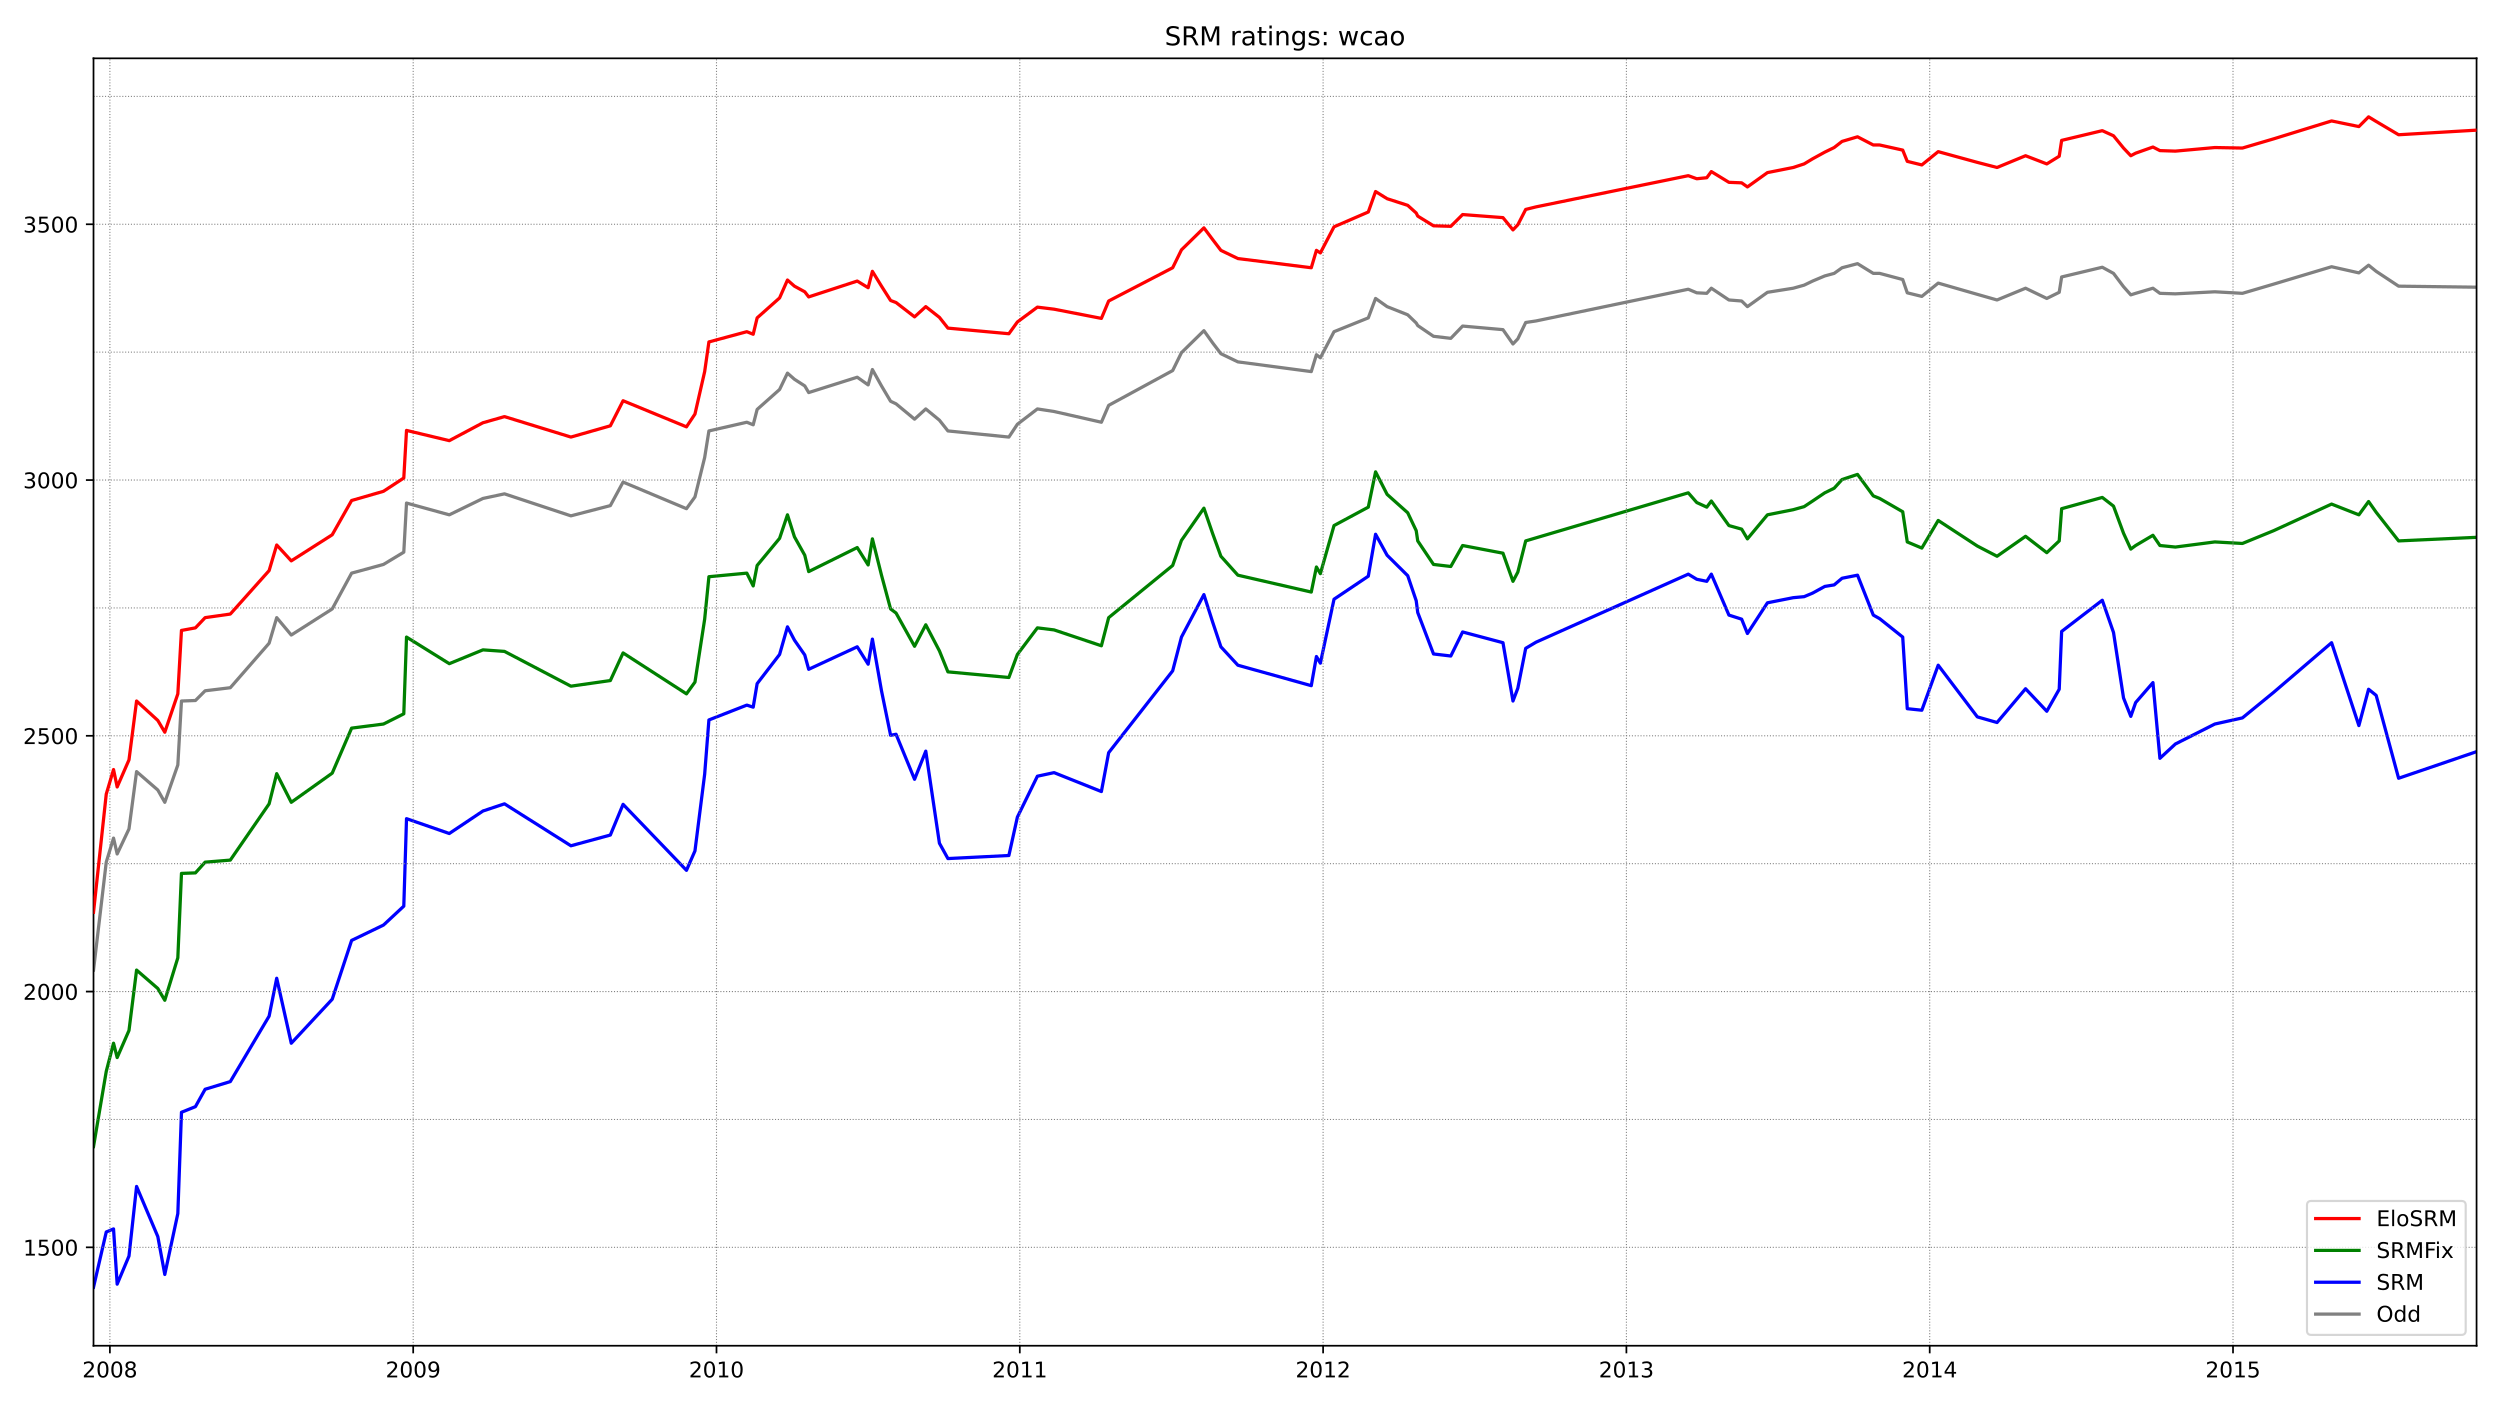 <?xml version="1.0" encoding="utf-8" standalone="no"?>
<!DOCTYPE svg PUBLIC "-//W3C//DTD SVG 1.1//EN"
  "http://www.w3.org/Graphics/SVG/1.1/DTD/svg11.dtd">
<!-- Created with matplotlib (https://matplotlib.org/) -->
<svg height="648pt" version="1.1" viewBox="0 0 1152 648" width="1152pt" xmlns="http://www.w3.org/2000/svg" xmlns:xlink="http://www.w3.org/1999/xlink">
 <defs>
  <style type="text/css">*{stroke-linecap:butt;stroke-linejoin:round;}</style>
 </defs>
 <g id="figure_1">
  <g id="patch_1">
   <path d="M 0 648 
L 1152 648 
L 1152 0 
L 0 0 
z
" style="fill:#ffffff;"/>
  </g>
  <g id="axes_1">
   <g id="patch_2">
    <path d="M 43.09 620.12 
L 1141.2 620.12 
L 1141.2 26.88 
L 43.09 26.88 
z
" style="fill:#ffffff;"/>
   </g>
   <g id="line2d_1">
    <path clip-path="url(#pde3bc0b0c6)" d="M 43.09 447.013 
L 48.96 397.278 
L 52.314 386.199 
L 53.991 393.506 
L 59.442 381.957 
L 62.936 355.557 
L 72.72 364.042 
L 75.934 369.7 
L 81.944 352.493 
L 83.621 323.029 
L 90.05 322.793 
L 94.522 318.314 
L 106.123 316.9 
L 124.012 296.393 
L 127.506 284.608 
L 134.215 292.622 
L 153.083 280.6 
L 162.027 264.101 
L 176.702 260.093 
L 186.067 254.436 
L 187.324 231.808 
L 207.031 237.229 
L 222.544 229.687 
L 232.468 227.565 
L 263.075 237.701 
L 281.244 232.987 
L 287.114 222.144 
L 316.325 234.401 
L 320.238 228.979 
L 324.71 210.83 
L 326.667 198.573 
L 344.137 194.566 
L 347.072 195.744 
L 348.889 188.673 
L 359.232 179.48 
L 362.865 171.937 
L 366.08 174.766 
L 370.832 177.83 
L 372.649 180.894 
L 395.011 173.823 
L 400.042 177.359 
L 401.999 170.287 
L 406.192 177.83 
L 410.385 184.901 
L 412.9 186.08 
L 421.426 193.151 
L 426.597 188.437 
L 432.886 193.623 
L 436.8 198.573 
L 464.892 201.401 
L 468.805 195.508 
L 478.029 188.437 
L 485.716 189.616 
L 507.519 194.566 
L 510.873 186.787 
L 540.363 170.759 
L 544.416 162.509 
L 554.759 152.373 
L 558.812 158.03 
L 562.585 162.98 
L 570.412 166.752 
L 604.234 171.23 
L 606.61 163.452 
L 608.427 164.866 
L 614.717 152.845 
L 630.51 146.48 
L 633.864 137.523 
L 639.175 141.295 
L 648.679 145.066 
L 652.592 148.837 
L 653.291 150.016 
L 660.558 154.966 
L 668.525 155.909 
L 673.976 150.252 
L 692.564 151.902 
L 697.176 158.502 
L 699.412 156.144 
L 703.046 148.602 
L 707.798 147.895 
L 777.959 133.28 
L 781.872 134.93 
L 786.484 135.166 
L 788.58 132.809 
L 796.687 138.23 
L 802.557 138.702 
L 805.212 141.295 
L 814.436 134.695 
L 826.316 132.809 
L 831.348 131.395 
L 835.261 129.509 
L 840.851 127.152 
L 845.184 125.973 
L 848.818 123.38 
L 855.946 121.495 
L 863.213 125.973 
L 866.148 125.973 
L 876.77 128.802 
L 878.867 134.93 
L 885.575 136.58 
L 893.122 130.452 
L 911.152 135.638 
L 920.236 138.23 
L 933.374 132.809 
L 943.157 137.523 
L 948.887 134.695 
L 950.006 127.623 
L 968.734 123.145 
L 973.905 125.973 
L 978.517 132.102 
L 981.871 135.873 
L 984.108 135.166 
L 992.074 132.809 
L 995.288 135.166 
L 1002.416 135.402 
L 1020.585 134.459 
L 1033.304 135.166 
L 1047.699 130.923 
L 1074.394 122.909 
L 1086.972 125.738 
L 1091.445 122.202 
L 1094.939 125.03 
L 1105.281 131.866 
L 1141.2 132.338 
" style="fill:none;stroke:#808080;stroke-linecap:square;stroke-width:1.5;"/>
   </g>
   <g id="line2d_2">
    <path clip-path="url(#pde3bc0b0c6)" d="M 43.09 593.155 
L 48.96 567.698 
L 52.314 566.283 
L 53.991 591.74 
L 59.442 578.776 
L 62.936 546.719 
L 72.72 569.819 
L 75.934 587.262 
L 81.944 559.212 
L 83.621 512.541 
L 90.05 509.948 
L 94.522 501.934 
L 106.123 498.398 
L 124.012 468.227 
L 127.506 450.784 
L 134.215 480.72 
L 153.083 460.449 
L 162.027 433.342 
L 176.702 426.27 
L 186.067 417.549 
L 187.324 377.242 
L 207.031 384.078 
L 222.544 373.707 
L 232.468 370.407 
L 263.075 389.735 
L 281.244 384.785 
L 287.114 370.642 
L 316.325 401.049 
L 320.238 392.092 
L 324.71 356.735 
L 326.667 331.75 
L 344.137 324.914 
L 347.072 325.857 
L 348.889 315.014 
L 359.232 301.579 
L 362.865 288.85 
L 366.08 294.979 
L 370.832 301.814 
L 372.649 308.414 
L 395.011 298.043 
L 400.042 306.057 
L 401.999 294.507 
L 406.192 318.314 
L 410.385 338.821 
L 412.9 338.35 
L 421.426 359.093 
L 426.597 346.128 
L 432.886 388.557 
L 436.8 395.628 
L 464.892 394.214 
L 468.805 376.535 
L 478.029 357.678 
L 485.716 356.028 
L 507.519 364.75 
L 510.873 346.835 
L 540.363 309.122 
L 544.416 293.565 
L 554.759 274 
L 558.812 286.729 
L 562.585 298.043 
L 570.412 306.529 
L 604.234 315.957 
L 606.61 302.522 
L 608.427 305.586 
L 614.717 276.122 
L 630.51 265.515 
L 633.864 246.186 
L 639.175 255.851 
L 648.679 265.279 
L 652.592 276.829 
L 653.291 282.25 
L 660.558 301.343 
L 668.525 302.286 
L 673.976 291.207 
L 692.564 296.157 
L 697.176 323.029 
L 699.412 317.136 
L 703.046 298.75 
L 707.798 295.922 
L 777.959 264.572 
L 781.872 266.929 
L 786.484 267.872 
L 788.58 264.572 
L 796.687 283.429 
L 802.557 285.315 
L 805.212 291.915 
L 814.436 277.772 
L 826.316 275.415 
L 831.348 274.943 
L 835.261 273.293 
L 840.851 270.229 
L 845.184 269.522 
L 848.818 266.458 
L 855.946 265.043 
L 863.213 283.429 
L 866.148 285.079 
L 876.77 293.565 
L 878.867 326.564 
L 885.575 327.271 
L 893.122 306.529 
L 911.152 330.336 
L 920.236 332.928 
L 933.374 317.371 
L 943.157 327.743 
L 948.887 317.607 
L 950.006 290.972 
L 968.734 276.593 
L 973.905 291.443 
L 978.517 321.614 
L 981.871 330.1 
L 984.108 323.736 
L 992.074 314.543 
L 995.288 349.428 
L 1002.416 342.828 
L 1020.585 333.636 
L 1033.304 330.807 
L 1047.699 319.021 
L 1074.394 296.157 
L 1086.972 334.343 
L 1091.445 317.607 
L 1094.939 320.436 
L 1105.281 358.621 
L 1141.2 346.364 
" style="fill:none;stroke:#0000ff;stroke-linecap:square;stroke-width:1.5;"/>
   </g>
   <g id="matplotlib.axis_1">
    <g id="xtick_1">
     <g id="line2d_3">
      <defs>
       <path d="M 0 0 
L 0 3.5 
" id="mbc9930518d" style="stroke:#000000;stroke-width:0.8;"/>
      </defs>
      <g>
       <use style="stroke:#000000;stroke-width:0.8;" x="50.637" xlink:href="#mbc9930518d" y="620.12"/>
      </g>
     </g>
     <g id="text_1">
      <!-- 2008 -->
      <g transform="translate(37.912 634.718)scale(0.1 -0.1)">
       <defs>
        <path d="M 19.188 8.297 
L 53.609 8.297 
L 53.609 0 
L 7.328 0 
L 7.328 8.297 
Q 12.938 14.109 22.625 23.891 
Q 32.328 33.688 34.812 36.531 
Q 39.547 41.844 41.422 45.531 
Q 43.312 49.219 43.312 52.781 
Q 43.312 58.594 39.234 62.25 
Q 35.156 65.922 28.609 65.922 
Q 23.969 65.922 18.812 64.312 
Q 13.672 62.703 7.812 59.422 
L 7.812 69.391 
Q 13.766 71.781 18.938 73 
Q 24.125 74.219 28.422 74.219 
Q 39.75 74.219 46.484 68.547 
Q 53.219 62.891 53.219 53.422 
Q 53.219 48.922 51.531 44.891 
Q 49.859 40.875 45.406 35.406 
Q 44.188 33.984 37.641 27.219 
Q 31.109 20.453 19.188 8.297 
z
" id="DejaVuSans-50"/>
        <path d="M 31.781 66.406 
Q 24.172 66.406 20.328 58.906 
Q 16.5 51.422 16.5 36.375 
Q 16.5 21.391 20.328 13.891 
Q 24.172 6.391 31.781 6.391 
Q 39.453 6.391 43.281 13.891 
Q 47.125 21.391 47.125 36.375 
Q 47.125 51.422 43.281 58.906 
Q 39.453 66.406 31.781 66.406 
z
M 31.781 74.219 
Q 44.047 74.219 50.516 64.516 
Q 56.984 54.828 56.984 36.375 
Q 56.984 17.969 50.516 8.266 
Q 44.047 -1.422 31.781 -1.422 
Q 19.531 -1.422 13.062 8.266 
Q 6.594 17.969 6.594 36.375 
Q 6.594 54.828 13.062 64.516 
Q 19.531 74.219 31.781 74.219 
z
" id="DejaVuSans-48"/>
        <path d="M 31.781 34.625 
Q 24.75 34.625 20.719 30.859 
Q 16.703 27.094 16.703 20.516 
Q 16.703 13.922 20.719 10.156 
Q 24.75 6.391 31.781 6.391 
Q 38.812 6.391 42.859 10.172 
Q 46.922 13.969 46.922 20.516 
Q 46.922 27.094 42.891 30.859 
Q 38.875 34.625 31.781 34.625 
z
M 21.922 38.812 
Q 15.578 40.375 12.031 44.719 
Q 8.5 49.078 8.5 55.328 
Q 8.5 64.062 14.719 69.141 
Q 20.953 74.219 31.781 74.219 
Q 42.672 74.219 48.875 69.141 
Q 55.078 64.062 55.078 55.328 
Q 55.078 49.078 51.531 44.719 
Q 48 40.375 41.703 38.812 
Q 48.828 37.156 52.797 32.312 
Q 56.781 27.484 56.781 20.516 
Q 56.781 9.906 50.312 4.234 
Q 43.844 -1.422 31.781 -1.422 
Q 19.734 -1.422 13.25 4.234 
Q 6.781 9.906 6.781 20.516 
Q 6.781 27.484 10.781 32.312 
Q 14.797 37.156 21.922 38.812 
z
M 18.312 54.391 
Q 18.312 48.734 21.844 45.562 
Q 25.391 42.391 31.781 42.391 
Q 38.141 42.391 41.719 45.562 
Q 45.312 48.734 45.312 54.391 
Q 45.312 60.062 41.719 63.234 
Q 38.141 66.406 31.781 66.406 
Q 25.391 66.406 21.844 63.234 
Q 18.312 60.062 18.312 54.391 
z
" id="DejaVuSans-56"/>
       </defs>
       <use xlink:href="#DejaVuSans-50"/>
       <use x="63.623" xlink:href="#DejaVuSans-48"/>
       <use x="127.246" xlink:href="#DejaVuSans-48"/>
       <use x="190.869" xlink:href="#DejaVuSans-56"/>
      </g>
     </g>
    </g>
    <g id="xtick_2">
     <g id="line2d_4">
      <g>
       <use style="stroke:#000000;stroke-width:0.8;" x="190.399" xlink:href="#mbc9930518d" y="620.12"/>
      </g>
     </g>
     <g id="text_2">
      <!-- 2009 -->
      <g transform="translate(177.674 634.718)scale(0.1 -0.1)">
       <defs>
        <path d="M 10.984 1.516 
L 10.984 10.5 
Q 14.703 8.734 18.5 7.812 
Q 22.312 6.891 25.984 6.891 
Q 35.75 6.891 40.891 13.453 
Q 46.047 20.016 46.781 33.406 
Q 43.953 29.203 39.594 26.953 
Q 35.25 24.703 29.984 24.703 
Q 19.047 24.703 12.672 31.312 
Q 6.297 37.938 6.297 49.422 
Q 6.297 60.641 12.938 67.422 
Q 19.578 74.219 30.609 74.219 
Q 43.266 74.219 49.922 64.516 
Q 56.594 54.828 56.594 36.375 
Q 56.594 19.141 48.406 8.859 
Q 40.234 -1.422 26.422 -1.422 
Q 22.703 -1.422 18.891 -0.688 
Q 15.094 0.047 10.984 1.516 
z
M 30.609 32.422 
Q 37.25 32.422 41.125 36.953 
Q 45.016 41.5 45.016 49.422 
Q 45.016 57.281 41.125 61.844 
Q 37.25 66.406 30.609 66.406 
Q 23.969 66.406 20.094 61.844 
Q 16.219 57.281 16.219 49.422 
Q 16.219 41.5 20.094 36.953 
Q 23.969 32.422 30.609 32.422 
z
" id="DejaVuSans-57"/>
       </defs>
       <use xlink:href="#DejaVuSans-50"/>
       <use x="63.623" xlink:href="#DejaVuSans-48"/>
       <use x="127.246" xlink:href="#DejaVuSans-48"/>
       <use x="190.869" xlink:href="#DejaVuSans-57"/>
      </g>
     </g>
    </g>
    <g id="xtick_3">
     <g id="line2d_5">
      <g>
       <use style="stroke:#000000;stroke-width:0.8;" x="330.161" xlink:href="#mbc9930518d" y="620.12"/>
      </g>
     </g>
     <g id="text_3">
      <!-- 2010 -->
      <g transform="translate(317.436 634.718)scale(0.1 -0.1)">
       <defs>
        <path d="M 12.406 8.297 
L 28.516 8.297 
L 28.516 63.922 
L 10.984 60.406 
L 10.984 69.391 
L 28.422 72.906 
L 38.281 72.906 
L 38.281 8.297 
L 54.391 8.297 
L 54.391 0 
L 12.406 0 
z
" id="DejaVuSans-49"/>
       </defs>
       <use xlink:href="#DejaVuSans-50"/>
       <use x="63.623" xlink:href="#DejaVuSans-48"/>
       <use x="127.246" xlink:href="#DejaVuSans-49"/>
       <use x="190.869" xlink:href="#DejaVuSans-48"/>
      </g>
     </g>
    </g>
    <g id="xtick_4">
     <g id="line2d_6">
      <g>
       <use style="stroke:#000000;stroke-width:0.8;" x="469.923" xlink:href="#mbc9930518d" y="620.12"/>
      </g>
     </g>
     <g id="text_4">
      <!-- 2011 -->
      <g transform="translate(457.198 634.718)scale(0.1 -0.1)">
       <use xlink:href="#DejaVuSans-50"/>
       <use x="63.623" xlink:href="#DejaVuSans-48"/>
       <use x="127.246" xlink:href="#DejaVuSans-49"/>
       <use x="190.869" xlink:href="#DejaVuSans-49"/>
      </g>
     </g>
    </g>
    <g id="xtick_5">
     <g id="line2d_7">
      <g>
       <use style="stroke:#000000;stroke-width:0.8;" x="609.685" xlink:href="#mbc9930518d" y="620.12"/>
      </g>
     </g>
     <g id="text_5">
      <!-- 2012 -->
      <g transform="translate(596.96 634.718)scale(0.1 -0.1)">
       <use xlink:href="#DejaVuSans-50"/>
       <use x="63.623" xlink:href="#DejaVuSans-48"/>
       <use x="127.246" xlink:href="#DejaVuSans-49"/>
       <use x="190.869" xlink:href="#DejaVuSans-50"/>
      </g>
     </g>
    </g>
    <g id="xtick_6">
     <g id="line2d_8">
      <g>
       <use style="stroke:#000000;stroke-width:0.8;" x="749.447" xlink:href="#mbc9930518d" y="620.12"/>
      </g>
     </g>
     <g id="text_6">
      <!-- 2013 -->
      <g transform="translate(736.722 634.718)scale(0.1 -0.1)">
       <defs>
        <path d="M 40.578 39.312 
Q 47.656 37.797 51.625 33 
Q 55.609 28.219 55.609 21.188 
Q 55.609 10.406 48.188 4.484 
Q 40.766 -1.422 27.094 -1.422 
Q 22.516 -1.422 17.656 -0.516 
Q 12.797 0.391 7.625 2.203 
L 7.625 11.719 
Q 11.719 9.328 16.594 8.109 
Q 21.484 6.891 26.812 6.891 
Q 36.078 6.891 40.938 10.547 
Q 45.797 14.203 45.797 21.188 
Q 45.797 27.641 41.281 31.266 
Q 36.766 34.906 28.719 34.906 
L 20.219 34.906 
L 20.219 43.016 
L 29.109 43.016 
Q 36.375 43.016 40.234 45.922 
Q 44.094 48.828 44.094 54.297 
Q 44.094 59.906 40.109 62.906 
Q 36.141 65.922 28.719 65.922 
Q 24.656 65.922 20.016 65.031 
Q 15.375 64.156 9.812 62.312 
L 9.812 71.094 
Q 15.438 72.656 20.344 73.438 
Q 25.25 74.219 29.594 74.219 
Q 40.828 74.219 47.359 69.109 
Q 53.906 64.016 53.906 55.328 
Q 53.906 49.266 50.438 45.094 
Q 46.969 40.922 40.578 39.312 
z
" id="DejaVuSans-51"/>
       </defs>
       <use xlink:href="#DejaVuSans-50"/>
       <use x="63.623" xlink:href="#DejaVuSans-48"/>
       <use x="127.246" xlink:href="#DejaVuSans-49"/>
       <use x="190.869" xlink:href="#DejaVuSans-51"/>
      </g>
     </g>
    </g>
    <g id="xtick_7">
     <g id="line2d_9">
      <g>
       <use style="stroke:#000000;stroke-width:0.8;" x="889.209" xlink:href="#mbc9930518d" y="620.12"/>
      </g>
     </g>
     <g id="text_7">
      <!-- 2014 -->
      <g transform="translate(876.484 634.718)scale(0.1 -0.1)">
       <defs>
        <path d="M 37.797 64.312 
L 12.891 25.391 
L 37.797 25.391 
z
M 35.203 72.906 
L 47.609 72.906 
L 47.609 25.391 
L 58.016 25.391 
L 58.016 17.188 
L 47.609 17.188 
L 47.609 0 
L 37.797 0 
L 37.797 17.188 
L 4.891 17.188 
L 4.891 26.703 
z
" id="DejaVuSans-52"/>
       </defs>
       <use xlink:href="#DejaVuSans-50"/>
       <use x="63.623" xlink:href="#DejaVuSans-48"/>
       <use x="127.246" xlink:href="#DejaVuSans-49"/>
       <use x="190.869" xlink:href="#DejaVuSans-52"/>
      </g>
     </g>
    </g>
    <g id="xtick_8">
     <g id="line2d_10">
      <g>
       <use style="stroke:#000000;stroke-width:0.8;" x="1028.971" xlink:href="#mbc9930518d" y="620.12"/>
      </g>
     </g>
     <g id="text_8">
      <!-- 2015 -->
      <g transform="translate(1016.246 634.718)scale(0.1 -0.1)">
       <defs>
        <path d="M 10.797 72.906 
L 49.516 72.906 
L 49.516 64.594 
L 19.828 64.594 
L 19.828 46.734 
Q 21.969 47.469 24.109 47.828 
Q 26.266 48.188 28.422 48.188 
Q 40.625 48.188 47.75 41.5 
Q 54.891 34.812 54.891 23.391 
Q 54.891 11.625 47.562 5.094 
Q 40.234 -1.422 26.906 -1.422 
Q 22.312 -1.422 17.547 -0.641 
Q 12.797 0.141 7.719 1.703 
L 7.719 11.625 
Q 12.109 9.234 16.797 8.062 
Q 21.484 6.891 26.703 6.891 
Q 35.156 6.891 40.078 11.328 
Q 45.016 15.766 45.016 23.391 
Q 45.016 31 40.078 35.438 
Q 35.156 39.891 26.703 39.891 
Q 22.75 39.891 18.812 39.016 
Q 14.891 38.141 10.797 36.281 
z
" id="DejaVuSans-53"/>
       </defs>
       <use xlink:href="#DejaVuSans-50"/>
       <use x="63.623" xlink:href="#DejaVuSans-48"/>
       <use x="127.246" xlink:href="#DejaVuSans-49"/>
       <use x="190.869" xlink:href="#DejaVuSans-53"/>
      </g>
     </g>
    </g>
   </g>
   <g id="matplotlib.axis_2">
    <g id="ytick_1">
     <g id="line2d_11">
      <defs>
       <path d="M 0 0 
L -3.5 0 
" id="mcea50b52d8" style="stroke:#000000;stroke-width:0.8;"/>
      </defs>
      <g>
       <use style="stroke:#000000;stroke-width:0.8;" x="43.09" xlink:href="#mcea50b52d8" y="574.769"/>
      </g>
     </g>
     <g id="text_9">
      <!-- 1500 -->
      <g transform="translate(10.64 578.568)scale(0.1 -0.1)">
       <use xlink:href="#DejaVuSans-49"/>
       <use x="63.623" xlink:href="#DejaVuSans-53"/>
       <use x="127.246" xlink:href="#DejaVuSans-48"/>
       <use x="190.869" xlink:href="#DejaVuSans-48"/>
      </g>
     </g>
    </g>
    <g id="ytick_2">
     <g id="line2d_12">
      <g>
       <use style="stroke:#000000;stroke-width:0.8;" x="43.09" xlink:href="#mcea50b52d8" y="456.913"/>
      </g>
     </g>
     <g id="text_10">
      <!-- 2000 -->
      <g transform="translate(10.64 460.712)scale(0.1 -0.1)">
       <use xlink:href="#DejaVuSans-50"/>
       <use x="63.623" xlink:href="#DejaVuSans-48"/>
       <use x="127.246" xlink:href="#DejaVuSans-48"/>
       <use x="190.869" xlink:href="#DejaVuSans-48"/>
      </g>
     </g>
    </g>
    <g id="ytick_3">
     <g id="line2d_13">
      <g>
       <use style="stroke:#000000;stroke-width:0.8;" x="43.09" xlink:href="#mcea50b52d8" y="339.057"/>
      </g>
     </g>
     <g id="text_11">
      <!-- 2500 -->
      <g transform="translate(10.64 342.856)scale(0.1 -0.1)">
       <use xlink:href="#DejaVuSans-50"/>
       <use x="63.623" xlink:href="#DejaVuSans-53"/>
       <use x="127.246" xlink:href="#DejaVuSans-48"/>
       <use x="190.869" xlink:href="#DejaVuSans-48"/>
      </g>
     </g>
    </g>
    <g id="ytick_4">
     <g id="line2d_14">
      <g>
       <use style="stroke:#000000;stroke-width:0.8;" x="43.09" xlink:href="#mcea50b52d8" y="221.201"/>
      </g>
     </g>
     <g id="text_12">
      <!-- 3000 -->
      <g transform="translate(10.64 225)scale(0.1 -0.1)">
       <use xlink:href="#DejaVuSans-51"/>
       <use x="63.623" xlink:href="#DejaVuSans-48"/>
       <use x="127.246" xlink:href="#DejaVuSans-48"/>
       <use x="190.869" xlink:href="#DejaVuSans-48"/>
      </g>
     </g>
    </g>
    <g id="ytick_5">
     <g id="line2d_15">
      <g>
       <use style="stroke:#000000;stroke-width:0.8;" x="43.09" xlink:href="#mcea50b52d8" y="103.345"/>
      </g>
     </g>
     <g id="text_13">
      <!-- 3500 -->
      <g transform="translate(10.64 107.144)scale(0.1 -0.1)">
       <use xlink:href="#DejaVuSans-51"/>
       <use x="63.623" xlink:href="#DejaVuSans-53"/>
       <use x="127.246" xlink:href="#DejaVuSans-48"/>
       <use x="190.869" xlink:href="#DejaVuSans-48"/>
      </g>
     </g>
    </g>
   </g>
   <g id="line2d_16">
    <path clip-path="url(#pde3bc0b0c6)" d="M 43.09 528.334 
L 48.96 493.684 
L 52.314 480.72 
L 53.991 487.32 
L 59.442 474.827 
L 62.936 447.013 
L 72.72 455.499 
L 75.934 460.92 
L 81.944 441.356 
L 83.621 402.464 
L 90.05 402.228 
L 94.522 397.278 
L 106.123 396.335 
L 124.012 370.407 
L 127.506 356.5 
L 134.215 369.7 
L 153.083 356.264 
L 162.027 335.521 
L 176.702 333.636 
L 186.067 328.921 
L 187.324 293.565 
L 207.031 305.822 
L 222.544 299.457 
L 232.468 300.165 
L 263.075 316.193 
L 281.244 313.6 
L 287.114 300.872 
L 316.325 319.729 
L 320.238 314.307 
L 324.71 285.315 
L 326.667 265.751 
L 344.137 264.101 
L 347.072 269.993 
L 348.889 260.565 
L 359.232 248.072 
L 362.865 237.229 
L 366.08 247.365 
L 370.832 255.851 
L 372.649 263.393 
L 395.011 252.315 
L 400.042 260.329 
L 401.999 248.308 
L 406.192 265.043 
L 410.385 280.6 
L 412.9 282.486 
L 421.426 297.807 
L 426.597 287.907 
L 432.886 299.929 
L 436.8 309.593 
L 464.892 312.186 
L 468.805 301.579 
L 478.029 289.322 
L 485.716 290.265 
L 507.519 297.572 
L 510.873 284.608 
L 540.363 260.565 
L 544.416 249.015 
L 554.759 234.165 
L 558.812 245.951 
L 562.585 256.322 
L 570.412 265.043 
L 604.234 272.822 
L 606.61 261.272 
L 608.427 264.336 
L 614.717 242.179 
L 630.51 233.694 
L 633.864 217.43 
L 639.175 227.801 
L 648.679 236.287 
L 652.592 244.536 
L 653.291 249.251 
L 660.558 260.093 
L 668.525 261.036 
L 673.976 251.372 
L 692.564 254.908 
L 697.176 267.872 
L 699.412 263.629 
L 703.046 249.251 
L 707.798 247.836 
L 777.959 227.094 
L 781.872 231.572 
L 786.484 233.694 
L 788.58 230.865 
L 796.687 242.179 
L 802.557 243.829 
L 805.212 248.308 
L 814.436 237.229 
L 826.316 234.872 
L 831.348 233.458 
L 835.261 230.865 
L 840.851 227.094 
L 845.184 224.972 
L 848.818 220.965 
L 855.946 218.608 
L 863.213 228.508 
L 866.148 229.687 
L 876.77 235.815 
L 878.867 249.722 
L 885.575 252.551 
L 893.122 239.822 
L 911.152 251.608 
L 920.236 256.322 
L 933.374 247.129 
L 943.157 254.672 
L 948.887 249.251 
L 950.006 234.401 
L 968.734 229.215 
L 973.905 233.222 
L 978.517 245.715 
L 981.871 253.022 
L 984.108 251.372 
L 992.074 246.658 
L 995.288 251.372 
L 1002.416 252.079 
L 1020.585 249.722 
L 1033.304 250.429 
L 1047.699 244.536 
L 1074.394 232.279 
L 1086.972 237.229 
L 1091.445 231.101 
L 1094.939 236.051 
L 1105.281 249.251 
L 1141.2 247.601 
" style="fill:none;stroke:#008000;stroke-linecap:square;stroke-width:1.5;"/>
   </g>
   <g id="line2d_17">
    <path clip-path="url(#pde3bc0b0c6)" d="M 43.09 574.769 
L 1141.2 574.769 
" style="fill:none;stroke:#808080;stroke-dasharray:0.5,0.825;stroke-dashoffset:0;stroke-width:0.5;"/>
   </g>
   <g id="line2d_18">
    <path clip-path="url(#pde3bc0b0c6)" d="M 43.09 515.841 
L 1141.2 515.841 
" style="fill:none;stroke:#808080;stroke-dasharray:0.5,0.825;stroke-dashoffset:0;stroke-width:0.5;"/>
   </g>
   <g id="line2d_19">
    <path clip-path="url(#pde3bc0b0c6)" d="M 43.09 456.913 
L 1141.2 456.913 
" style="fill:none;stroke:#808080;stroke-dasharray:0.5,0.825;stroke-dashoffset:0;stroke-width:0.5;"/>
   </g>
   <g id="line2d_20">
    <path clip-path="url(#pde3bc0b0c6)" d="M 43.09 397.985 
L 1141.2 397.985 
" style="fill:none;stroke:#808080;stroke-dasharray:0.5,0.825;stroke-dashoffset:0;stroke-width:0.5;"/>
   </g>
   <g id="line2d_21">
    <path clip-path="url(#pde3bc0b0c6)" d="M 43.09 339.057 
L 1141.2 339.057 
" style="fill:none;stroke:#808080;stroke-dasharray:0.5,0.825;stroke-dashoffset:0;stroke-width:0.5;"/>
   </g>
   <g id="line2d_22">
    <path clip-path="url(#pde3bc0b0c6)" d="M 43.09 280.129 
L 1141.2 280.129 
" style="fill:none;stroke:#808080;stroke-dasharray:0.5,0.825;stroke-dashoffset:0;stroke-width:0.5;"/>
   </g>
   <g id="line2d_23">
    <path clip-path="url(#pde3bc0b0c6)" d="M 43.09 221.201 
L 1141.2 221.201 
" style="fill:none;stroke:#808080;stroke-dasharray:0.5,0.825;stroke-dashoffset:0;stroke-width:0.5;"/>
   </g>
   <g id="line2d_24">
    <path clip-path="url(#pde3bc0b0c6)" d="M 43.09 162.273 
L 1141.2 162.273 
" style="fill:none;stroke:#808080;stroke-dasharray:0.5,0.825;stroke-dashoffset:0;stroke-width:0.5;"/>
   </g>
   <g id="line2d_25">
    <path clip-path="url(#pde3bc0b0c6)" d="M 43.09 103.345 
L 1141.2 103.345 
" style="fill:none;stroke:#808080;stroke-dasharray:0.5,0.825;stroke-dashoffset:0;stroke-width:0.5;"/>
   </g>
   <g id="line2d_26">
    <path clip-path="url(#pde3bc0b0c6)" d="M 43.09 44.417 
L 1141.2 44.417 
" style="fill:none;stroke:#808080;stroke-dasharray:0.5,0.825;stroke-dashoffset:0;stroke-width:0.5;"/>
   </g>
   <g id="line2d_27">
    <path clip-path="url(#pde3bc0b0c6)" d="M 50.637 620.12 
L 50.637 26.88 
" style="fill:none;stroke:#808080;stroke-dasharray:0.5,0.825;stroke-dashoffset:0;stroke-width:0.5;"/>
   </g>
   <g id="line2d_28">
    <path clip-path="url(#pde3bc0b0c6)" d="M 190.399 620.12 
L 190.399 26.88 
" style="fill:none;stroke:#808080;stroke-dasharray:0.5,0.825;stroke-dashoffset:0;stroke-width:0.5;"/>
   </g>
   <g id="line2d_29">
    <path clip-path="url(#pde3bc0b0c6)" d="M 330.161 620.12 
L 330.161 26.88 
" style="fill:none;stroke:#808080;stroke-dasharray:0.5,0.825;stroke-dashoffset:0;stroke-width:0.5;"/>
   </g>
   <g id="line2d_30">
    <path clip-path="url(#pde3bc0b0c6)" d="M 469.923 620.12 
L 469.923 26.88 
" style="fill:none;stroke:#808080;stroke-dasharray:0.5,0.825;stroke-dashoffset:0;stroke-width:0.5;"/>
   </g>
   <g id="line2d_31">
    <path clip-path="url(#pde3bc0b0c6)" d="M 609.685 620.12 
L 609.685 26.88 
" style="fill:none;stroke:#808080;stroke-dasharray:0.5,0.825;stroke-dashoffset:0;stroke-width:0.5;"/>
   </g>
   <g id="line2d_32">
    <path clip-path="url(#pde3bc0b0c6)" d="M 749.447 620.12 
L 749.447 26.88 
" style="fill:none;stroke:#808080;stroke-dasharray:0.5,0.825;stroke-dashoffset:0;stroke-width:0.5;"/>
   </g>
   <g id="line2d_33">
    <path clip-path="url(#pde3bc0b0c6)" d="M 889.209 620.12 
L 889.209 26.88 
" style="fill:none;stroke:#808080;stroke-dasharray:0.5,0.825;stroke-dashoffset:0;stroke-width:0.5;"/>
   </g>
   <g id="line2d_34">
    <path clip-path="url(#pde3bc0b0c6)" d="M 1028.971 620.12 
L 1028.971 26.88 
" style="fill:none;stroke:#808080;stroke-dasharray:0.5,0.825;stroke-dashoffset:0;stroke-width:0.5;"/>
   </g>
   <g id="patch_3">
    <path d="M 43.09 620.12 
L 43.09 26.88 
" style="fill:none;stroke:#000000;stroke-linecap:square;stroke-linejoin:miter;stroke-width:0.8;"/>
   </g>
   <g id="patch_4">
    <path d="M 1141.2 620.12 
L 1141.2 26.88 
" style="fill:none;stroke:#000000;stroke-linecap:square;stroke-linejoin:miter;stroke-width:0.8;"/>
   </g>
   <g id="patch_5">
    <path d="M 43.09 620.12 
L 1141.2 620.12 
" style="fill:none;stroke:#000000;stroke-linecap:square;stroke-linejoin:miter;stroke-width:0.8;"/>
   </g>
   <g id="patch_6">
    <path d="M 43.09 26.88 
L 1141.2 26.88 
" style="fill:none;stroke:#000000;stroke-linecap:square;stroke-linejoin:miter;stroke-width:0.8;"/>
   </g>
   <g id="line2d_35">
    <path clip-path="url(#pde3bc0b0c6)" d="M 43.09 420.378 
L 48.96 365.928 
L 52.314 354.614 
L 53.991 362.628 
L 59.442 350.135 
L 62.936 323.029 
L 72.72 331.986 
L 75.934 337.407 
L 81.944 319.729 
L 83.621 290.5 
L 90.05 289.322 
L 94.522 284.608 
L 106.123 282.958 
L 124.012 262.922 
L 127.506 251.136 
L 134.215 258.443 
L 153.083 246.422 
L 162.027 230.629 
L 176.702 226.387 
L 186.067 220.258 
L 187.324 198.337 
L 207.031 203.051 
L 222.544 194.801 
L 232.468 191.973 
L 263.075 201.401 
L 281.244 196.216 
L 287.114 184.666 
L 316.325 196.687 
L 320.238 190.794 
L 324.71 171.23 
L 326.667 157.559 
L 344.137 152.845 
L 347.072 154.023 
L 348.889 146.48 
L 359.232 137.288 
L 362.865 129.038 
L 366.08 131.866 
L 370.832 134.459 
L 372.649 136.816 
L 395.011 129.509 
L 400.042 132.573 
L 401.999 125.03 
L 406.192 131.866 
L 410.385 138.466 
L 412.9 139.409 
L 421.426 146.009 
L 426.597 141.295 
L 432.886 146.245 
L 436.8 151.195 
L 464.892 153.787 
L 468.805 148.366 
L 478.029 141.53 
L 485.716 142.473 
L 507.519 146.716 
L 510.873 138.702 
L 540.363 123.38 
L 544.416 115.131 
L 554.759 104.995 
L 558.812 110.416 
L 562.585 115.366 
L 570.412 119.138 
L 604.234 123.38 
L 606.61 115.366 
L 608.427 116.545 
L 614.717 104.524 
L 630.51 97.688 
L 633.864 88.259 
L 639.175 91.559 
L 648.679 94.624 
L 652.592 98.159 
L 653.291 99.574 
L 660.558 104.052 
L 668.525 104.288 
L 673.976 98.866 
L 692.564 100.281 
L 697.176 105.938 
L 699.412 103.581 
L 703.046 96.509 
L 707.798 95.331 
L 777.959 80.952 
L 781.872 82.367 
L 786.484 81.895 
L 788.58 79.067 
L 796.687 84.017 
L 802.557 84.252 
L 805.212 86.138 
L 814.436 79.538 
L 826.316 77.181 
L 831.348 75.531 
L 835.261 73.174 
L 840.851 70.11 
L 845.184 67.988 
L 848.818 65.16 
L 855.946 63.038 
L 863.213 66.81 
L 866.148 66.81 
L 876.77 69.167 
L 878.867 74.352 
L 885.575 76.002 
L 893.122 69.874 
L 911.152 74.824 
L 920.236 77.181 
L 933.374 71.76 
L 943.157 75.531 
L 948.887 71.995 
L 950.006 64.688 
L 968.734 60.21 
L 973.905 62.567 
L 978.517 68.224 
L 981.871 71.76 
L 984.108 70.581 
L 992.074 67.752 
L 995.288 69.402 
L 1002.416 69.638 
L 1020.585 67.988 
L 1033.304 68.224 
L 1047.699 63.981 
L 1074.394 55.731 
L 1086.972 58.324 
L 1091.445 53.845 
L 1094.939 55.967 
L 1105.281 62.095 
L 1141.2 59.974 
" style="fill:none;stroke:#ff0000;stroke-linecap:square;stroke-width:1.5;"/>
   </g>
   <g id="text_14">
    <!-- SRM ratings: wcao -->
    <g transform="translate(536.701 20.88)scale(0.12 -0.12)">
     <defs>
      <path d="M 53.516 70.516 
L 53.516 60.891 
Q 47.906 63.578 42.922 64.891 
Q 37.938 66.219 33.297 66.219 
Q 25.25 66.219 20.875 63.094 
Q 16.5 59.969 16.5 54.203 
Q 16.5 49.359 19.406 46.891 
Q 22.312 44.438 30.422 42.922 
L 36.375 41.703 
Q 47.406 39.594 52.656 34.297 
Q 57.906 29 57.906 20.125 
Q 57.906 9.516 50.797 4.047 
Q 43.703 -1.422 29.984 -1.422 
Q 24.812 -1.422 18.969 -0.25 
Q 13.141 0.922 6.891 3.219 
L 6.891 13.375 
Q 12.891 10.016 18.656 8.297 
Q 24.422 6.594 29.984 6.594 
Q 38.422 6.594 43.016 9.906 
Q 47.609 13.234 47.609 19.391 
Q 47.609 24.75 44.312 27.781 
Q 41.016 30.812 33.5 32.328 
L 27.484 33.5 
Q 16.453 35.688 11.516 40.375 
Q 6.594 45.062 6.594 53.422 
Q 6.594 63.094 13.406 68.656 
Q 20.219 74.219 32.172 74.219 
Q 37.312 74.219 42.625 73.281 
Q 47.953 72.359 53.516 70.516 
z
" id="DejaVuSans-83"/>
      <path d="M 44.391 34.188 
Q 47.562 33.109 50.562 29.594 
Q 53.562 26.078 56.594 19.922 
L 66.609 0 
L 56 0 
L 46.688 18.703 
Q 43.062 26.031 39.672 28.422 
Q 36.281 30.812 30.422 30.812 
L 19.672 30.812 
L 19.672 0 
L 9.812 0 
L 9.812 72.906 
L 32.078 72.906 
Q 44.578 72.906 50.734 67.672 
Q 56.891 62.453 56.891 51.906 
Q 56.891 45.016 53.688 40.469 
Q 50.484 35.938 44.391 34.188 
z
M 19.672 64.797 
L 19.672 38.922 
L 32.078 38.922 
Q 39.203 38.922 42.844 42.219 
Q 46.484 45.516 46.484 51.906 
Q 46.484 58.297 42.844 61.547 
Q 39.203 64.797 32.078 64.797 
z
" id="DejaVuSans-82"/>
      <path d="M 9.812 72.906 
L 24.516 72.906 
L 43.109 23.297 
L 61.812 72.906 
L 76.516 72.906 
L 76.516 0 
L 66.891 0 
L 66.891 64.016 
L 48.094 14.016 
L 38.188 14.016 
L 19.391 64.016 
L 19.391 0 
L 9.812 0 
z
" id="DejaVuSans-77"/>
      <path id="DejaVuSans-32"/>
      <path d="M 41.109 46.297 
Q 39.594 47.172 37.812 47.578 
Q 36.031 48 33.891 48 
Q 26.266 48 22.188 43.047 
Q 18.109 38.094 18.109 28.812 
L 18.109 0 
L 9.078 0 
L 9.078 54.688 
L 18.109 54.688 
L 18.109 46.188 
Q 20.953 51.172 25.484 53.578 
Q 30.031 56 36.531 56 
Q 37.453 56 38.578 55.875 
Q 39.703 55.766 41.062 55.516 
z
" id="DejaVuSans-114"/>
      <path d="M 34.281 27.484 
Q 23.391 27.484 19.188 25 
Q 14.984 22.516 14.984 16.5 
Q 14.984 11.719 18.141 8.906 
Q 21.297 6.109 26.703 6.109 
Q 34.188 6.109 38.703 11.406 
Q 43.219 16.703 43.219 25.484 
L 43.219 27.484 
z
M 52.203 31.203 
L 52.203 0 
L 43.219 0 
L 43.219 8.297 
Q 40.141 3.328 35.547 0.953 
Q 30.953 -1.422 24.312 -1.422 
Q 15.922 -1.422 10.953 3.297 
Q 6 8.016 6 15.922 
Q 6 25.141 12.172 29.828 
Q 18.359 34.516 30.609 34.516 
L 43.219 34.516 
L 43.219 35.406 
Q 43.219 41.609 39.141 45 
Q 35.062 48.391 27.688 48.391 
Q 23 48.391 18.547 47.266 
Q 14.109 46.141 10.016 43.891 
L 10.016 52.203 
Q 14.938 54.109 19.578 55.047 
Q 24.219 56 28.609 56 
Q 40.484 56 46.344 49.844 
Q 52.203 43.703 52.203 31.203 
z
" id="DejaVuSans-97"/>
      <path d="M 18.312 70.219 
L 18.312 54.688 
L 36.812 54.688 
L 36.812 47.703 
L 18.312 47.703 
L 18.312 18.016 
Q 18.312 11.328 20.141 9.422 
Q 21.969 7.516 27.594 7.516 
L 36.812 7.516 
L 36.812 0 
L 27.594 0 
Q 17.188 0 13.234 3.875 
Q 9.281 7.766 9.281 18.016 
L 9.281 47.703 
L 2.688 47.703 
L 2.688 54.688 
L 9.281 54.688 
L 9.281 70.219 
z
" id="DejaVuSans-116"/>
      <path d="M 9.422 54.688 
L 18.406 54.688 
L 18.406 0 
L 9.422 0 
z
M 9.422 75.984 
L 18.406 75.984 
L 18.406 64.594 
L 9.422 64.594 
z
" id="DejaVuSans-105"/>
      <path d="M 54.891 33.016 
L 54.891 0 
L 45.906 0 
L 45.906 32.719 
Q 45.906 40.484 42.875 44.328 
Q 39.844 48.188 33.797 48.188 
Q 26.516 48.188 22.312 43.547 
Q 18.109 38.922 18.109 30.906 
L 18.109 0 
L 9.078 0 
L 9.078 54.688 
L 18.109 54.688 
L 18.109 46.188 
Q 21.344 51.125 25.703 53.562 
Q 30.078 56 35.797 56 
Q 45.219 56 50.047 50.172 
Q 54.891 44.344 54.891 33.016 
z
" id="DejaVuSans-110"/>
      <path d="M 45.406 27.984 
Q 45.406 37.75 41.375 43.109 
Q 37.359 48.484 30.078 48.484 
Q 22.859 48.484 18.828 43.109 
Q 14.797 37.75 14.797 27.984 
Q 14.797 18.266 18.828 12.891 
Q 22.859 7.516 30.078 7.516 
Q 37.359 7.516 41.375 12.891 
Q 45.406 18.266 45.406 27.984 
z
M 54.391 6.781 
Q 54.391 -7.172 48.188 -13.984 
Q 42 -20.797 29.203 -20.797 
Q 24.469 -20.797 20.266 -20.094 
Q 16.062 -19.391 12.109 -17.922 
L 12.109 -9.188 
Q 16.062 -11.328 19.922 -12.344 
Q 23.781 -13.375 27.781 -13.375 
Q 36.625 -13.375 41.016 -8.766 
Q 45.406 -4.156 45.406 5.172 
L 45.406 9.625 
Q 42.625 4.781 38.281 2.391 
Q 33.938 0 27.875 0 
Q 17.828 0 11.672 7.656 
Q 5.516 15.328 5.516 27.984 
Q 5.516 40.672 11.672 48.328 
Q 17.828 56 27.875 56 
Q 33.938 56 38.281 53.609 
Q 42.625 51.219 45.406 46.391 
L 45.406 54.688 
L 54.391 54.688 
z
" id="DejaVuSans-103"/>
      <path d="M 44.281 53.078 
L 44.281 44.578 
Q 40.484 46.531 36.375 47.5 
Q 32.281 48.484 27.875 48.484 
Q 21.188 48.484 17.844 46.438 
Q 14.5 44.391 14.5 40.281 
Q 14.5 37.156 16.891 35.375 
Q 19.281 33.594 26.516 31.984 
L 29.594 31.297 
Q 39.156 29.25 43.188 25.516 
Q 47.219 21.781 47.219 15.094 
Q 47.219 7.469 41.188 3.016 
Q 35.156 -1.422 24.609 -1.422 
Q 20.219 -1.422 15.453 -0.562 
Q 10.688 0.297 5.422 2 
L 5.422 11.281 
Q 10.406 8.688 15.234 7.391 
Q 20.062 6.109 24.812 6.109 
Q 31.156 6.109 34.562 8.281 
Q 37.984 10.453 37.984 14.406 
Q 37.984 18.062 35.516 20.016 
Q 33.062 21.969 24.703 23.781 
L 21.578 24.516 
Q 13.234 26.266 9.516 29.906 
Q 5.812 33.547 5.812 39.891 
Q 5.812 47.609 11.281 51.797 
Q 16.75 56 26.812 56 
Q 31.781 56 36.172 55.266 
Q 40.578 54.547 44.281 53.078 
z
" id="DejaVuSans-115"/>
      <path d="M 11.719 12.406 
L 22.016 12.406 
L 22.016 0 
L 11.719 0 
z
M 11.719 51.703 
L 22.016 51.703 
L 22.016 39.312 
L 11.719 39.312 
z
" id="DejaVuSans-58"/>
      <path d="M 4.203 54.688 
L 13.188 54.688 
L 24.422 12.016 
L 35.594 54.688 
L 46.188 54.688 
L 57.422 12.016 
L 68.609 54.688 
L 77.594 54.688 
L 63.281 0 
L 52.688 0 
L 40.922 44.828 
L 29.109 0 
L 18.5 0 
z
" id="DejaVuSans-119"/>
      <path d="M 48.781 52.594 
L 48.781 44.188 
Q 44.969 46.297 41.141 47.344 
Q 37.312 48.391 33.406 48.391 
Q 24.656 48.391 19.812 42.844 
Q 14.984 37.312 14.984 27.297 
Q 14.984 17.281 19.812 11.734 
Q 24.656 6.203 33.406 6.203 
Q 37.312 6.203 41.141 7.25 
Q 44.969 8.297 48.781 10.406 
L 48.781 2.094 
Q 45.016 0.344 40.984 -0.531 
Q 36.969 -1.422 32.422 -1.422 
Q 20.062 -1.422 12.781 6.344 
Q 5.516 14.109 5.516 27.297 
Q 5.516 40.672 12.859 48.328 
Q 20.219 56 33.016 56 
Q 37.156 56 41.109 55.141 
Q 45.062 54.297 48.781 52.594 
z
" id="DejaVuSans-99"/>
      <path d="M 30.609 48.391 
Q 23.391 48.391 19.188 42.75 
Q 14.984 37.109 14.984 27.297 
Q 14.984 17.484 19.156 11.844 
Q 23.344 6.203 30.609 6.203 
Q 37.797 6.203 41.984 11.859 
Q 46.188 17.531 46.188 27.297 
Q 46.188 37.016 41.984 42.703 
Q 37.797 48.391 30.609 48.391 
z
M 30.609 56 
Q 42.328 56 49.016 48.375 
Q 55.719 40.766 55.719 27.297 
Q 55.719 13.875 49.016 6.219 
Q 42.328 -1.422 30.609 -1.422 
Q 18.844 -1.422 12.172 6.219 
Q 5.516 13.875 5.516 27.297 
Q 5.516 40.766 12.172 48.375 
Q 18.844 56 30.609 56 
z
" id="DejaVuSans-111"/>
     </defs>
     <use xlink:href="#DejaVuSans-83"/>
     <use x="63.477" xlink:href="#DejaVuSans-82"/>
     <use x="132.959" xlink:href="#DejaVuSans-77"/>
     <use x="219.238" xlink:href="#DejaVuSans-32"/>
     <use x="251.025" xlink:href="#DejaVuSans-114"/>
     <use x="292.139" xlink:href="#DejaVuSans-97"/>
     <use x="353.418" xlink:href="#DejaVuSans-116"/>
     <use x="392.627" xlink:href="#DejaVuSans-105"/>
     <use x="420.41" xlink:href="#DejaVuSans-110"/>
     <use x="483.789" xlink:href="#DejaVuSans-103"/>
     <use x="547.266" xlink:href="#DejaVuSans-115"/>
     <use x="599.365" xlink:href="#DejaVuSans-58"/>
     <use x="633.057" xlink:href="#DejaVuSans-32"/>
     <use x="664.844" xlink:href="#DejaVuSans-119"/>
     <use x="746.631" xlink:href="#DejaVuSans-99"/>
     <use x="801.611" xlink:href="#DejaVuSans-97"/>
     <use x="862.891" xlink:href="#DejaVuSans-111"/>
    </g>
   </g>
   <g id="legend_1">
    <g id="patch_7">
     <path d="M 1065.059 615.12 
L 1134.2 615.12 
Q 1136.2 615.12 1136.2 613.12 
L 1136.2 555.408 
Q 1136.2 553.408 1134.2 553.408 
L 1065.059 553.408 
Q 1063.059 553.408 1063.059 555.408 
L 1063.059 613.12 
Q 1063.059 615.12 1065.059 615.12 
z
" style="fill:#ffffff;opacity:0.8;stroke:#cccccc;stroke-linejoin:miter;"/>
    </g>
    <g id="line2d_36">
     <path d="M 1067.059 561.506 
L 1087.059 561.506 
" style="fill:none;stroke:#ff0000;stroke-linecap:square;stroke-width:1.5;"/>
    </g>
    <g id="line2d_37"/>
    <g id="text_15">
     <!-- EloSRM -->
     <g transform="translate(1095.059 565.006)scale(0.1 -0.1)">
      <defs>
       <path d="M 9.812 72.906 
L 55.906 72.906 
L 55.906 64.594 
L 19.672 64.594 
L 19.672 43.016 
L 54.391 43.016 
L 54.391 34.719 
L 19.672 34.719 
L 19.672 8.297 
L 56.781 8.297 
L 56.781 0 
L 9.812 0 
z
" id="DejaVuSans-69"/>
       <path d="M 9.422 75.984 
L 18.406 75.984 
L 18.406 0 
L 9.422 0 
z
" id="DejaVuSans-108"/>
      </defs>
      <use xlink:href="#DejaVuSans-69"/>
      <use x="63.184" xlink:href="#DejaVuSans-108"/>
      <use x="90.967" xlink:href="#DejaVuSans-111"/>
      <use x="152.148" xlink:href="#DejaVuSans-83"/>
      <use x="215.625" xlink:href="#DejaVuSans-82"/>
      <use x="285.107" xlink:href="#DejaVuSans-77"/>
     </g>
    </g>
    <g id="line2d_38">
     <path d="M 1067.059 576.184 
L 1087.059 576.184 
" style="fill:none;stroke:#008000;stroke-linecap:square;stroke-width:1.5;"/>
    </g>
    <g id="line2d_39"/>
    <g id="text_16">
     <!-- SRMFix -->
     <g transform="translate(1095.059 579.684)scale(0.1 -0.1)">
      <defs>
       <path d="M 9.812 72.906 
L 51.703 72.906 
L 51.703 64.594 
L 19.672 64.594 
L 19.672 43.109 
L 48.578 43.109 
L 48.578 34.812 
L 19.672 34.812 
L 19.672 0 
L 9.812 0 
z
" id="DejaVuSans-70"/>
       <path d="M 54.891 54.688 
L 35.109 28.078 
L 55.906 0 
L 45.312 0 
L 29.391 21.484 
L 13.484 0 
L 2.875 0 
L 24.125 28.609 
L 4.688 54.688 
L 15.281 54.688 
L 29.781 35.203 
L 44.281 54.688 
z
" id="DejaVuSans-120"/>
      </defs>
      <use xlink:href="#DejaVuSans-83"/>
      <use x="63.477" xlink:href="#DejaVuSans-82"/>
      <use x="132.959" xlink:href="#DejaVuSans-77"/>
      <use x="219.238" xlink:href="#DejaVuSans-70"/>
      <use x="269.508" xlink:href="#DejaVuSans-105"/>
      <use x="297.291" xlink:href="#DejaVuSans-120"/>
     </g>
    </g>
    <g id="line2d_40">
     <path d="M 1067.059 590.862 
L 1087.059 590.862 
" style="fill:none;stroke:#0000ff;stroke-linecap:square;stroke-width:1.5;"/>
    </g>
    <g id="line2d_41"/>
    <g id="text_17">
     <!-- SRM -->
     <g transform="translate(1095.059 594.362)scale(0.1 -0.1)">
      <use xlink:href="#DejaVuSans-83"/>
      <use x="63.477" xlink:href="#DejaVuSans-82"/>
      <use x="132.959" xlink:href="#DejaVuSans-77"/>
     </g>
    </g>
    <g id="line2d_42">
     <path d="M 1067.059 605.54 
L 1087.059 605.54 
" style="fill:none;stroke:#808080;stroke-linecap:square;stroke-width:1.5;"/>
    </g>
    <g id="line2d_43"/>
    <g id="text_18">
     <!-- Odd -->
     <g transform="translate(1095.059 609.04)scale(0.1 -0.1)">
      <defs>
       <path d="M 39.406 66.219 
Q 28.656 66.219 22.328 58.203 
Q 16.016 50.203 16.016 36.375 
Q 16.016 22.609 22.328 14.594 
Q 28.656 6.594 39.406 6.594 
Q 50.141 6.594 56.422 14.594 
Q 62.703 22.609 62.703 36.375 
Q 62.703 50.203 56.422 58.203 
Q 50.141 66.219 39.406 66.219 
z
M 39.406 74.219 
Q 54.734 74.219 63.906 63.938 
Q 73.094 53.656 73.094 36.375 
Q 73.094 19.141 63.906 8.859 
Q 54.734 -1.422 39.406 -1.422 
Q 24.031 -1.422 14.812 8.828 
Q 5.609 19.094 5.609 36.375 
Q 5.609 53.656 14.812 63.938 
Q 24.031 74.219 39.406 74.219 
z
" id="DejaVuSans-79"/>
       <path d="M 45.406 46.391 
L 45.406 75.984 
L 54.391 75.984 
L 54.391 0 
L 45.406 0 
L 45.406 8.203 
Q 42.578 3.328 38.25 0.953 
Q 33.938 -1.422 27.875 -1.422 
Q 17.969 -1.422 11.734 6.484 
Q 5.516 14.406 5.516 27.297 
Q 5.516 40.188 11.734 48.094 
Q 17.969 56 27.875 56 
Q 33.938 56 38.25 53.625 
Q 42.578 51.266 45.406 46.391 
z
M 14.797 27.297 
Q 14.797 17.391 18.875 11.75 
Q 22.953 6.109 30.078 6.109 
Q 37.203 6.109 41.297 11.75 
Q 45.406 17.391 45.406 27.297 
Q 45.406 37.203 41.297 42.844 
Q 37.203 48.484 30.078 48.484 
Q 22.953 48.484 18.875 42.844 
Q 14.797 37.203 14.797 27.297 
z
" id="DejaVuSans-100"/>
      </defs>
      <use xlink:href="#DejaVuSans-79"/>
      <use x="78.711" xlink:href="#DejaVuSans-100"/>
      <use x="142.188" xlink:href="#DejaVuSans-100"/>
     </g>
    </g>
   </g>
  </g>
 </g>
 <defs>
  <clipPath id="pde3bc0b0c6">
   <rect height="593.24" width="1098.11" x="43.09" y="26.88"/>
  </clipPath>
 </defs>
</svg>
